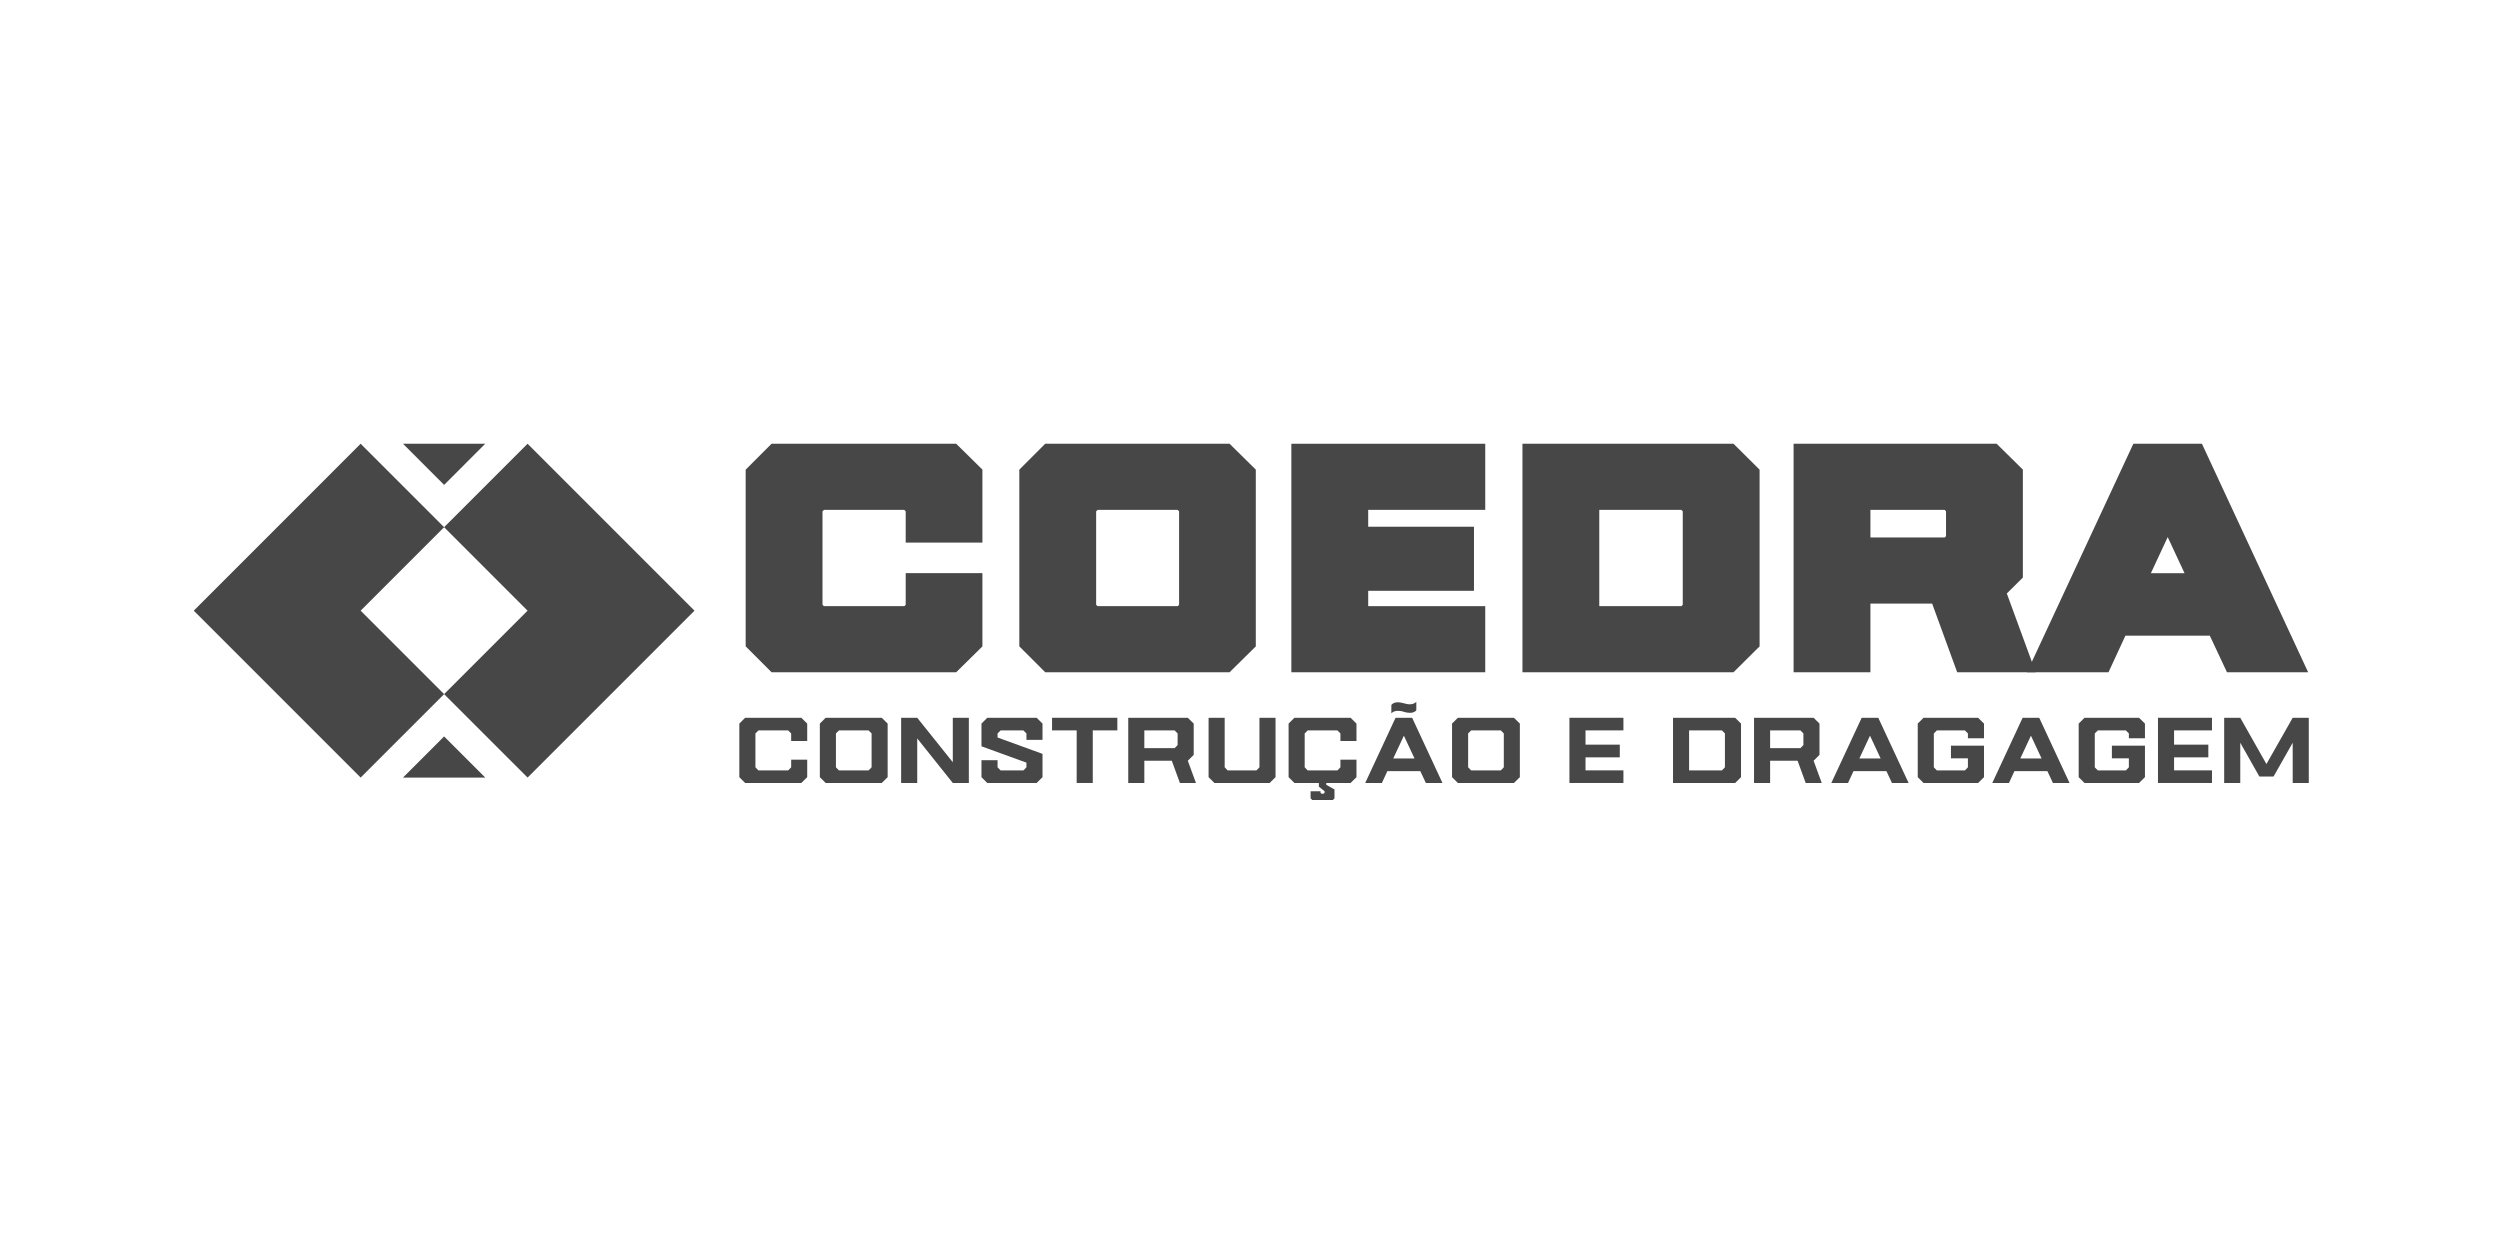 <svg width="192" height="96" viewBox="0 0 400 200" fill="none" xmlns="http://www.w3.org/2000/svg" preserveAspectRatio="xMidYMid meet"><path d="M123.452 71L119.941 74.511L119.307 75.148V103.413L119.941 104.05L123.452 107.561H152.989L153.624 106.934L156.539 104.063L157.186 103.423V91.699H144.912V96.766L144.698 96.985H131.814L131.6 96.766V81.813L131.838 81.577H144.674L144.912 81.813V86.819H157.186V75.138L156.539 74.499L153.624 71.625L152.989 71H123.452Z" fill="#474747"></path><path d="M167.235 71L163.724 74.511L163.09 75.148V103.413L163.724 104.05L166.598 106.924L167.235 107.559H196.731L197.366 106.934L200.279 104.063L200.928 103.423V75.138L200.279 74.499L197.366 71.625L196.731 71H167.235ZM175.383 96.766V81.813L175.621 81.577H188.416L188.654 81.813V96.766L188.44 96.985H175.597L175.383 96.766Z" fill="#474747"></path><path d="M206.617 71V107.561H237.64V96.985H218.913V94.529H235.836V84.276H218.913V81.577H237.64V71H206.617Z" fill="#474747"></path><path d="M243.592 71V107.559H277.362L277.999 106.929L280.892 104.055L281.534 103.418V75.143L280.892 74.506L277.999 71.632L277.362 71H243.592ZM255.885 81.577H269.003L269.241 81.813V96.766L269.027 96.985H255.885V81.577Z" fill="#474747"></path><path d="M286.974 71V107.559H299.269V96.571H309.143L312.628 106.132L313.15 107.559H325.709L324.639 104.639L321.091 94.957L323.659 92.409V75.138L323.012 74.499L320.097 71.625L319.462 71H286.974ZM299.269 81.577H311.14L311.363 81.805V85.785L311.164 85.995H299.269V81.577Z" fill="#474747"></path><path d="M341.338 71L340.752 72.257L325.757 104.471L324.32 107.559H337.36L337.944 106.299L340.066 101.709H353.57L355.73 106.312L356.315 107.559H369.304L367.867 104.471L352.894 72.26L352.311 71H341.338ZM346.833 85.936L349.529 91.713H344.139L346.833 85.936Z" fill="#474747"></path><path d="M129.154 118.559H126.587V117.351L126.098 116.862H121.357L120.868 117.351V122.77L121.342 123.259H126.11L126.587 122.77V121.547H129.154V124.346L128.208 125.277H119.224L118.293 124.346V115.775L119.224 114.844H128.208L129.154 115.775V118.559Z" fill="#474747"></path><path d="M139.456 122.77V117.351L138.968 116.862H134.238L133.75 117.351V122.77L134.226 123.259H138.98L139.456 122.77ZM141.078 114.844L142.024 115.775V124.346L141.078 125.277H132.106L131.175 124.346V115.775L132.106 114.844H141.078Z" fill="#474747"></path><path d="M152.448 114.844H155.015V125.277H152.448L146.756 118.15V125.277H144.181V114.844H146.756L152.448 121.956V114.844Z" fill="#474747"></path><path d="M166.802 118.377H164.23V117.351L163.739 116.862H160.099L159.61 117.351V118.002L166.802 120.618V124.346L165.866 125.277H157.966L157.035 124.346V121.63H159.61V122.77L160.087 123.259H163.753L164.23 122.77V122.024L157.035 119.408V115.775L157.966 114.844H165.866L166.802 115.775V118.377Z" fill="#474747"></path><path d="M168.329 114.844H178.775V116.862H174.843V125.277H172.268V116.862H168.329V114.844Z" fill="#474747"></path><path d="M188.418 119.211V117.351L187.937 116.862H183.093V119.699H187.949L188.418 119.211ZM190.05 121.717L191.353 125.277H188.785L187.487 121.717H183.093V125.277H180.519V114.844H190.05L190.993 115.775V120.779L190.05 121.717Z" fill="#474747"></path><path d="M201.511 114.844H204.086V124.346L203.14 125.277H194.304L193.373 124.346V114.844H195.948V122.77L196.424 123.259H201.037L201.511 122.77V114.844Z" fill="#474747"></path><path d="M207.106 114.844L206.175 115.775V124.346L207.106 125.277H211.018V125.861L211.935 126.602V126.845L211.791 126.989H211.419L211.283 126.845V126.602H209.693V127.735L209.958 128H213.253L213.518 127.735V126.31L212.2 125.569V125.277H216.093L217.036 124.346V121.547H214.468V122.77L213.994 123.259H209.224L208.75 122.77V117.351L209.238 116.862H213.98L214.468 117.351V118.559H217.036V115.775L216.093 114.844H207.106Z" fill="#474747"></path><path d="M222.922 121.35H226.319L224.622 117.71L222.922 121.35ZM225.592 114.055C225.225 114.048 224.887 113.994 224.573 113.88C224.262 113.771 223.921 113.722 223.561 113.737C223.194 113.749 222.881 113.88 222.616 114.123V112.866C222.616 112.806 222.65 112.737 222.718 112.677C223.377 112.105 224.296 112.46 225.069 112.635C225.606 112.757 226.183 112.703 226.61 112.295V113.567C226.61 113.642 226.584 113.695 226.528 113.742C226.27 113.953 225.959 114.063 225.592 114.055ZM225.944 114.843L230.795 125.276H228.137L227.25 123.382H221.979L221.103 125.276H218.434L223.289 114.843H225.944Z" fill="#474747"></path><path d="M240.609 122.77V117.351L240.12 116.862H235.393L234.902 117.351V122.77L235.379 123.259H240.132L240.609 122.77ZM242.23 114.844L243.176 115.775V124.346L242.23 125.277H233.258L232.327 124.346V115.775L233.258 114.844H242.23Z" fill="#474747"></path><path d="M259.749 116.862H253.683V119.143H259.166V121.175H253.683V123.259H259.749V125.277H251.11V114.844H259.749V116.862Z" fill="#474747"></path><path d="M275.988 122.77V117.351L275.5 116.862H270.255V123.259H275.512L275.988 122.77ZM277.625 114.844L278.563 115.775V124.346L277.625 125.277H267.683V114.844H277.625Z" fill="#474747"></path><path d="M288.544 119.211V117.351L288.063 116.862H283.219V119.699H288.075L288.544 119.211ZM290.176 121.717L291.479 125.277H288.911L287.613 121.717H283.219V125.277H280.645V114.844H290.176L291.119 115.775V120.779L290.176 121.717Z" fill="#474747"></path><path d="M297.502 121.35H300.898L299.199 117.71L297.502 121.35ZM300.524 114.844L305.375 125.277H302.717L301.827 123.383H296.558L295.68 125.277H293.011L297.869 114.844H300.524Z" fill="#474747"></path><path d="M317.441 118.124H314.866V117.351L314.378 116.862H309.901L309.413 117.351V122.77L309.887 123.259H314.39L314.866 122.77V121.338H312.151V119.308H317.441V124.346L316.491 125.277H307.769L306.838 124.346V115.775L307.769 114.844H316.491L317.441 115.775V118.124Z" fill="#474747"></path><path d="M323.253 121.35H326.65L324.95 117.71L323.253 121.35ZM326.275 114.844L331.126 125.277H328.468L327.581 123.383H322.31L321.434 125.277H318.765L323.62 114.844H326.275Z" fill="#474747"></path><path d="M343.193 118.124H340.618V117.351L340.13 116.862H335.653L335.165 117.351V122.77L335.641 123.259H340.144L340.618 122.77V121.338H337.903V119.308H343.193V124.346L342.243 125.277H333.521L332.59 124.346V115.775L333.521 114.844H342.243L343.193 115.775V118.124Z" fill="#474747"></path><path d="M353.916 116.862H347.85V119.143H353.333V121.175H347.85V123.259H353.916V125.277H345.277V114.844H353.916V116.862Z" fill="#474747"></path><path d="M366.831 114.844H369.406V125.277H366.831V118.839L363.768 124.244H361.499L358.443 118.839V125.277H355.868V114.844H358.443L362.628 122.247L366.831 114.844Z" fill="#474747"></path><path d="M71.058 77.584L64.476 71H77.639L71.058 77.584Z" fill="#474747"></path><path d="M64.476 124.412L71.058 117.83L77.639 124.412H64.476Z" fill="#474747"></path><path d="M71.058 84.353L57.704 71L31 97.707L57.704 124.411L71.058 111.06L57.704 97.707L71.058 84.353Z" fill="#474747"></path><path d="M111.115 97.707L84.411 71L71.058 84.353L84.411 97.707L71.058 111.06L84.411 124.411L111.115 97.707Z" fill="#474747"></path></svg>